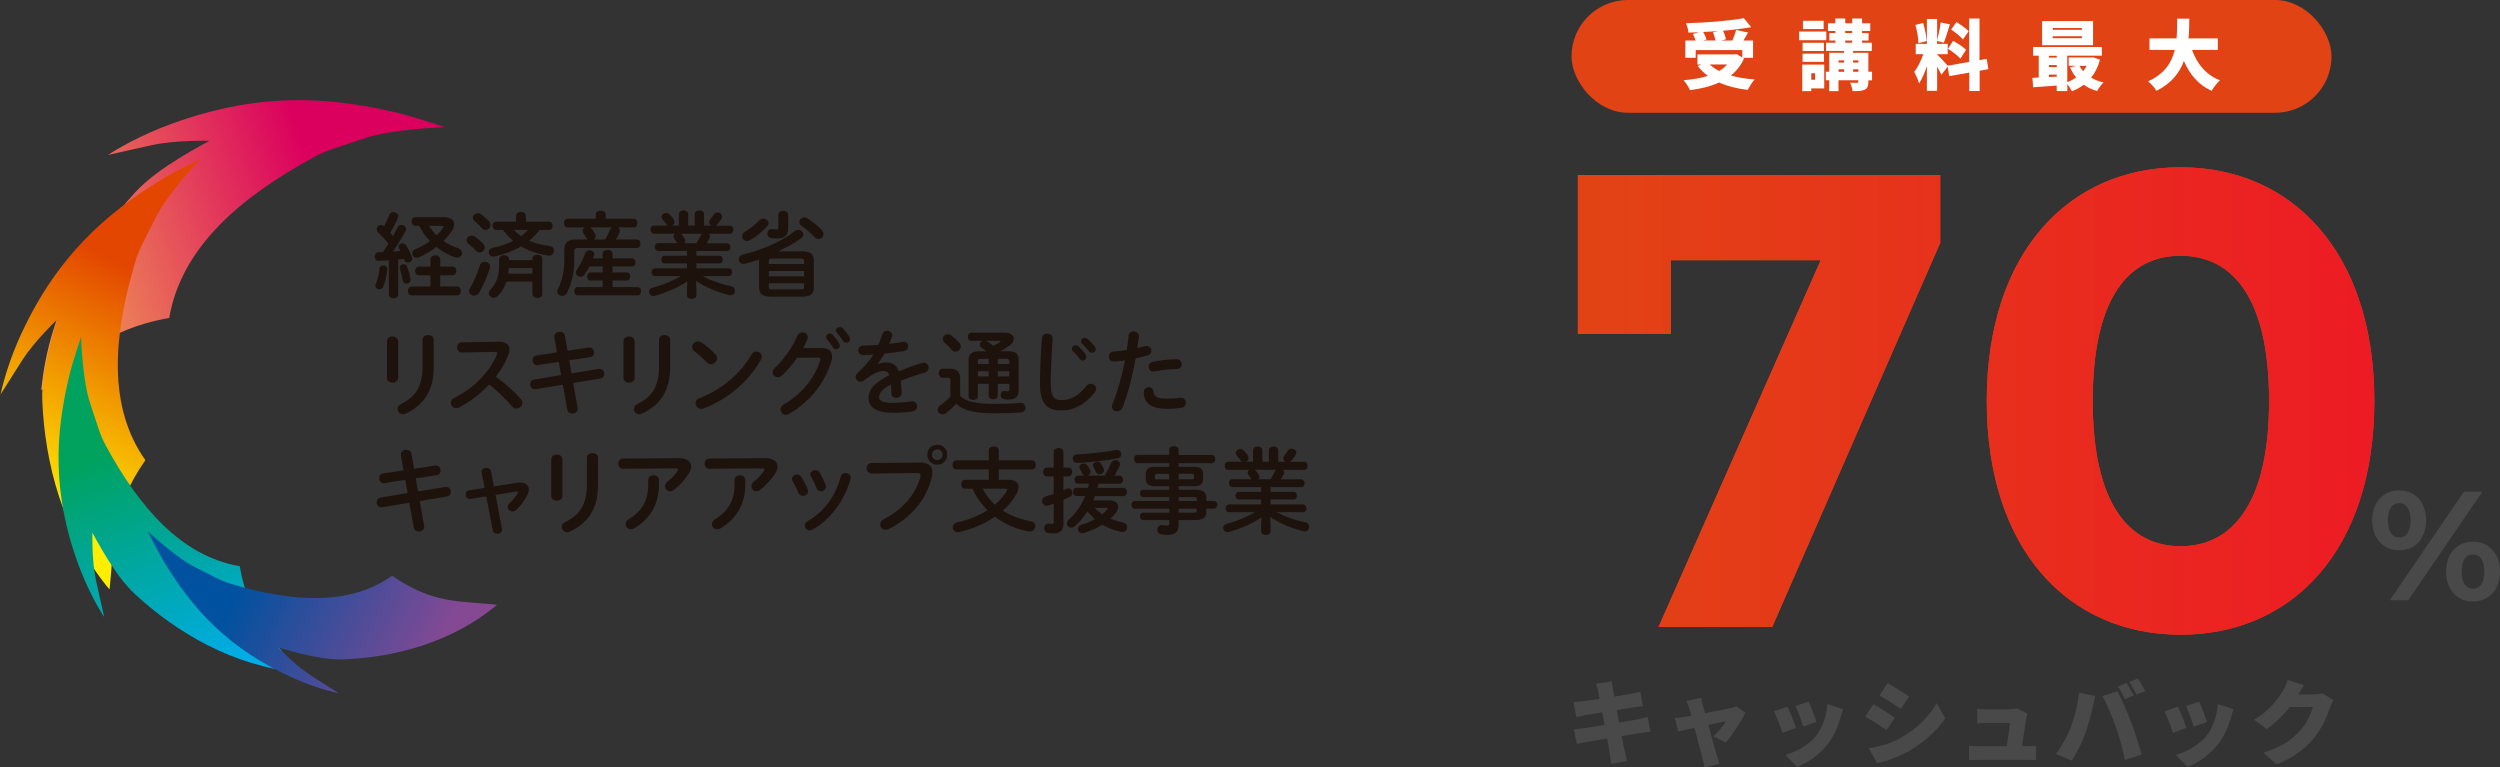 <?xml version="1.0" encoding="UTF-8"?><svg id="_レイヤー_2" xmlns="http://www.w3.org/2000/svg" xmlns:xlink="http://www.w3.org/1999/xlink" viewBox="0 0 385.74 118.42"><rect x="0" y="0" width="385.74" height="118.42" fill="#333333" stroke="none"/><defs><style>.cls-1{fill:url(#_名称未設定グラデーション_57);}.cls-1,.cls-2,.cls-3,.cls-4{fill-rule:evenodd;}.cls-2{fill:url(#_名称未設定グラデーション_308);}.cls-5{fill:#1e120d;}.cls-6{fill:#494949;}.cls-7{fill:#fff;}.cls-3{fill:url(#_名称未設定グラデーション_27);}.cls-8{fill:url(#_新規グラデーションスウォッチ_4);}.cls-4{fill:url(#_名称未設定グラデーション_41);}.cls-9{fill:#e24315;}</style><linearGradient id="_名称未設定グラデーション_41" x1="1893.56" y1="441.48" x2="1965.46" y2="441.48" gradientTransform="translate(-1934.36 229.05) rotate(-18.56)" gradientUnits="userSpaceOnUse"><stop offset=".1" stop-color="#ef9856"/><stop offset=".7" stop-color="#db005e"/></linearGradient><linearGradient id="_名称未設定グラデーション_27" x1="5187.67" y1="3579.54" x2="5253.32" y2="3579.54" gradientTransform="translate(-5511.24 3135.81) rotate(-63.56)" gradientUnits="userSpaceOnUse"><stop offset=".1" stop-color="#fe0"/><stop offset=".7" stop-color="#e34600"/></linearGradient><linearGradient id="_名称未設定グラデーション_308" x1="5300.34" y1="8128.78" x2="5360.14" y2="8128.78" gradientTransform="translate(-5985.09 7720.44) rotate(-108.56)" gradientUnits="userSpaceOnUse"><stop offset=".1" stop-color="#00ace4"/><stop offset=".7" stop-color="#00a25e"/></linearGradient><linearGradient id="_名称未設定グラデーション_57" x1="2163.09" y1="11424.92" x2="2216.37" y2="11424.92" gradientTransform="translate(-3078.33 11297.32) rotate(-153.56)" gradientUnits="userSpaceOnUse"><stop offset=".1" stop-color="#854994"/><stop offset=".7" stop-color="#00519f"/></linearGradient><linearGradient id="_新規グラデーションスウォッチ_4" x1="243.46" y1="61.87" x2="366.35" y2="61.87" gradientUnits="userSpaceOnUse"><stop offset=".02" stop-color="#e24315"/><stop offset=".98" stop-color="#ed1c24"/></linearGradient></defs><g id="_レイヤー_1-2"><path class="cls-4" d="M25.03,19.65c14.59-5.69,25.94-4.73,36.55-2.18,2.36.57,7.07,2.16,7.07,2.16,0,0-7.95.21-12.37,1.7-4.42,1.49-5.82,1.82-7.72,2.85-11.53,6.24-20.59,14.03-22.45,24.88-10.26,1.81-13.82,6.43-19.69,11.14l-.04-.12c1.16-12.24,7.39-22.74,14.6-30.53,1.92-2.04,4.32-3.67,6.47-5.02,2.5-1.56,4.88-2.8,4.88-2.8,0,0-5.19-.16-8.96.68s-4.58,1.02-6.86,1.53l.23-.08s3.28-2.21,8.29-4.21Z"/><path class="cls-3" d="M2.74,52.71c5.74-13.09,13.69-19.8,22.19-25,1.89-1.16,5.96-3.17,5.96-3.17,0,0-5,5.27-6.89,9.08-1.89,3.81-2.58,4.93-3.14,6.82-3.42,11.48-4.24,22.35,1.57,30.56-5.45,7.79-4.77,13.08-5.52,19.9l-.1-.05c-7.15-8.65-9.91-19.46-10.29-29.14-.08-2.56.42-5.16.94-7.42.6-2.62,1.34-4.96,1.34-4.96,0,0-3.45,3.25-5.35,6.22-1.89,2.98-2.3,3.61-3.44,5.42l.1-.2s.69-3.54,2.64-8.07Z"/><path class="cls-2" d="M12.53,88.26c-4.74-12.13-3.94-21.58-1.81-30.4.47-1.96,1.79-5.88,1.79-5.88,0,0,.17,6.62,1.41,10.29,1.24,3.68,1.51,4.84,2.37,6.42,5.19,9.59,11.67,17.12,20.7,18.67,1.5,8.53,5.35,11.5,9.27,16.37l-.1.03c-10.18-.97-18.92-6.15-25.39-12.14-1.7-1.6-3.05-3.59-4.18-5.38-1.3-2.08-2.33-4.06-2.33-4.06,0,0-.13,4.32.57,7.45.7,3.14.85,3.81,1.27,5.71l-.06-.19s-1.84-2.72-3.5-6.9Z"/><path class="cls-1" d="M45.66,104.8c-10.63-4.66-16.07-11.11-20.29-18.01-.94-1.53-2.57-4.83-2.57-4.83,0,0,4.28,4.06,7.37,5.6,3.1,1.54,4,2.09,5.54,2.55,9.32,2.77,18.14,3.44,24.8-1.28,6.32,4.43,10.61,3.87,16.15,4.48l-.04.08c-7.02,5.8-15.79,8.04-23.65,8.35-2.08.06-4.19-.34-6.02-.76-2.13-.49-4.03-1.09-4.03-1.09,0,0,2.64,2.8,5.05,4.34s2.93,1.86,4.4,2.8l-.16-.08s-2.87-.56-6.55-2.14Z"/><path class="cls-5" d="M60.01,40.17c-.54.04-1.07.07-1.57.09-.41.01-.62-.33-.62-.67s.19-.67.59-.67c.21,0,.44-.01.67-.03.3-.41.59-.86.86-1.3-.5-.62-1.07-1.23-1.62-1.76-.14-.14-.2-.3-.2-.44,0-.36.31-.67.67-.67.16,0,.33.06.47.2.29-.54.56-1.16.8-1.75.11-.3.39-.44.66-.44.36,0,.73.24.73.62,0,.09-.03.17-.06.26-.3.74-.72,1.56-1.17,2.3.14.16.29.33.43.5.26-.47.5-.93.7-1.33.13-.26.34-.37.57-.37.37,0,.74.27.74.64,0,.1-.03.2-.09.31-.52.97-1.26,2.19-1.95,3.15.39-.03.77-.06,1.16-.1-.07-.13-.14-.26-.21-.37-.06-.09-.07-.19-.07-.27,0-.29.29-.53.62-.53.19,0,.39.09.53.3.33.5.69,1.23.92,1.85.03.09.04.16.04.23,0,.37-.34.6-.67.6-.24,0-.47-.11-.56-.39-.03-.07-.04-.14-.07-.2-.29.04-.59.07-.87.11v5.42c0,.37-.36.56-.72.56s-.72-.19-.72-.56v-5.28ZM59.17,40.95c.3,0,.6.17.6.53v.07c-.1.99-.34,2-.62,2.66-.11.29-.36.42-.6.42-.31,0-.63-.21-.63-.56,0-.07.01-.17.06-.26.24-.56.49-1.53.59-2.39.04-.33.31-.47.6-.47ZM63.34,43.05s.01.09.01.13c0,.37-.31.59-.62.59-.27,0-.54-.16-.59-.47-.1-.62-.26-1.24-.44-1.85-.01-.06-.03-.1-.03-.16,0-.31.3-.52.62-.52.21,0,.44.11.54.39.24.69.43,1.34.5,1.89ZM66.41,42.48h-1.79c-.39,0-.57-.34-.57-.67s.19-.67.57-.67h1.79v-1.12c0-.41.39-.63.76-.63s.76.21.76.63v1.12h1.89c.39,0,.59.34.59.67s-.2.67-.59.67h-1.89v1.72h2.6c.39,0,.59.34.59.69s-.2.69-.59.69h-7.01c-.39,0-.57-.34-.57-.69s.19-.69.57-.69h2.89v-1.72ZM68.48,33.51c1.06,0,1.6.44,1.6,1.1,0,.29-.11.62-.33.97-.36.56-.82,1.09-1.33,1.6.67.46,1.45.84,2.26,1.12.41.14.6.44.6.74,0,.37-.29.73-.73.73-.11,0-.23-.03-.36-.07-1.04-.39-2.02-.92-2.86-1.59-.86.64-1.8,1.2-2.7,1.59-.13.06-.24.07-.36.07-.4,0-.67-.33-.67-.67,0-.26.14-.5.46-.63.82-.34,1.59-.77,2.28-1.27-.67-.69-1.22-1.49-1.62-2.36h-.64c-.37,0-.57-.33-.57-.67s.2-.66.57-.66h4.41ZM66.21,34.84c.31.56.72,1.04,1.16,1.49.4-.39.73-.79.99-1.2.04-.07.07-.13.07-.17,0-.09-.09-.11-.23-.11h-1.99Z"/><path class="cls-5" d="M74.55,37.61c.17.2.24.39.24.57,0,.43-.39.77-.79.77-.2,0-.4-.09-.56-.26-.34-.37-.84-.83-1.16-1.09-.2-.17-.29-.36-.29-.54,0-.37.37-.72.8-.72.16,0,.34.06.5.17.43.3.92.72,1.24,1.09ZM74.79,40.39c.41,0,.83.27.83.72,0,.07,0,.16-.03.23-.4,1.33-1.04,2.83-1.65,3.81-.2.33-.49.46-.77.46-.41,0-.79-.29-.79-.7,0-.14.04-.3.14-.46.57-.93,1.16-2.3,1.55-3.55.11-.36.41-.5.72-.5ZM75.45,34.16c.16.19.23.39.23.56,0,.43-.37.76-.77.76-.2,0-.39-.09-.57-.29-.34-.36-.77-.79-1.09-1.06-.2-.17-.29-.36-.29-.53,0-.37.37-.69.79-.69.19,0,.36.04.53.17.4.3.84.7,1.17,1.07ZM83.28,35.48c-.49.62-1.02,1.16-1.63,1.65.92.4,1.97.67,3.18.83.44.06.64.37.64.7,0,.39-.29.79-.74.79-.04,0-.1-.01-.14-.01-1.55-.24-3.05-.74-4.19-1.43-1.23.73-2.62,1.24-4.11,1.57-.06.01-.13.01-.19.01-.43,0-.7-.34-.7-.69,0-.29.16-.54.54-.63,1.23-.27,2.3-.63,3.25-1.1-.6-.49-1.13-1.06-1.57-1.69h-1.06c-.37,0-.57-.33-.57-.64s.2-.64.57-.64h3.06v-.87c0-.43.39-.63.76-.63s.76.2.76.63v.87h3.56c.39,0,.57.33.57.64s-.19.64-.57.64h-1.42ZM82.15,40.15v-.26c0-.4.39-.6.76-.6s.76.2.76.6v5.48c0,.4-.37.6-.76.6s-.76-.2-.76-.6v-1.92h-3.99c-.29.84-.73,1.59-1.34,2.2-.2.2-.43.29-.64.29-.4,0-.76-.31-.76-.7,0-.19.07-.37.26-.56.9-.93,1.33-2.1,1.33-3.65v-1.06c0-.4.39-.6.76-.6s.76.2.76.6v.17h3.63ZM78.5,41.36c0,.29-.03.59-.07.87h3.72v-.87h-3.65ZM79.3,35.48c.33.36.69.67,1.09.96.39-.29.76-.62,1.09-.96h-2.17Z"/><path class="cls-5" d="M87.58,35.09c-.39,0-.57-.34-.57-.67s.19-.67.57-.67h4.35v-.66c0-.4.39-.59.77-.59s.77.19.77.59v.66h4.31c.39,0,.57.33.57.67s-.19.67-.57.67h-2.46c.2.11.33.3.33.53,0,.1-.03.2-.07.3-.17.36-.36.7-.54,1.03h3.22c.39,0,.57.33.57.66s-.19.66-.57.66h-9.06c-.46,0-.59.13-.59.5v1.47c0,1.7-.37,3.42-1.09,4.89-.19.37-.49.53-.77.53-.39,0-.76-.29-.76-.69,0-.11.03-.23.09-.34.69-1.45.99-2.83.99-4.49v-1.6c0-1.06.52-1.59,1.83-1.59h1.75c-.07-.06-.13-.14-.19-.24-.11-.2-.29-.49-.43-.72-.09-.13-.13-.26-.13-.37,0-.23.14-.41.34-.53h-2.66ZM92.99,39.17c0-.41.39-.62.76-.62s.76.2.76.62v.69h3.02c.37,0,.54.3.54.62s-.17.62-.54.62h-3.02v.93h2.19c.36,0,.54.31.54.63s-.19.63-.54.63h-2.19v1h3.86c.37,0,.54.31.54.64s-.17.64-.54.64h-9.23c-.36,0-.54-.33-.54-.64s.19-.64.54-.64h3.85v-1h-1.86c-.36,0-.53-.31-.53-.63s.17-.63.53-.63h1.86v-.93h-2.02c-.24.44-.5.87-.79,1.27-.17.23-.4.33-.62.33-.36,0-.7-.27-.7-.64,0-.16.04-.31.17-.49.46-.63.94-1.57,1.26-2.49.11-.33.39-.47.67-.47.37,0,.74.24.74.63,0,.07-.01.14-.04.21-.04.14-.1.27-.16.42h1.47v-.69ZM91.09,35.09c.07.04.13.1.19.17.2.26.37.51.53.79.07.13.1.26.1.37,0,.21-.11.4-.29.53h1.76c.29-.51.53-1,.74-1.5.07-.16.17-.27.29-.36h-3.32Z"/><path class="cls-5" d="M101.55,38.71c-.34,0-.52-.3-.52-.6s.17-.6.52-.6h2.95l-.03-.04c-.14-.21-.27-.41-.41-.6-.1-.13-.14-.26-.14-.37,0-.19.1-.34.26-.44h-3.28c-.34,0-.53-.31-.53-.63s.19-.62.53-.62h2.17c-.11-.06-.21-.14-.3-.27-.13-.21-.3-.41-.54-.7-.11-.13-.16-.26-.16-.37,0-.33.33-.62.7-.62.19,0,.37.07.53.23.23.21.42.43.6.7.11.17.17.33.17.47,0,.24-.17.46-.39.56h1.07v-1.76c0-.4.36-.59.72-.59s.72.19.72.59v1.76h1v-1.76c0-.4.36-.59.73-.59s.72.19.72.59v1.76h1.14c-.21-.1-.37-.3-.37-.54,0-.14.04-.27.16-.41.19-.21.36-.44.53-.73.14-.24.37-.34.6-.34.36,0,.73.27.73.63,0,.1-.04.21-.11.34-.2.31-.41.63-.66.89-.07.07-.14.13-.23.17h2.2c.37,0,.54.31.54.62s-.17.63-.54.63h-3.31c.14.1.24.24.24.43,0,.1-.03.2-.09.3-.14.27-.29.5-.44.73h3.15c.34,0,.52.3.52.6s-.17.6-.52.6h-4.72v.73h3.55c.34,0,.5.29.5.59s-.16.59-.5.59h-3.55v.76h4.99c.36,0,.53.3.53.6s-.17.6-.53.6h-4.06c1.24.67,2.79,1.22,4.45,1.57.4.09.57.39.57.69,0,.36-.24.7-.69.7-.07,0-.16-.01-.24-.03-1.87-.47-3.72-1.26-5.09-2.19l.07,1.36v.86c0,.37-.36.56-.73.56s-.73-.19-.73-.56v-.86l.06-1.3c-1.4.96-3.22,1.75-5.02,2.25-.09.01-.16.03-.23.03-.41,0-.66-.33-.66-.66,0-.27.16-.53.53-.63,1.55-.39,3.08-1.02,4.38-1.79h-4.01c-.34,0-.53-.3-.53-.6s.19-.6.53-.6h4.95v-.76h-3.46c-.33,0-.5-.3-.5-.59s.17-.59.5-.59h3.46v-.73h-4.45ZM107.45,37.51c.24-.36.47-.76.64-1.14.07-.14.16-.24.26-.31h-3.31c.06.03.1.07.14.11.19.23.31.4.47.66.07.11.1.23.1.33,0,.13-.06.26-.14.36h1.83Z"/><path class="cls-5" d="M123.71,38.77c1.39,0,1.87.44,1.87,1.49v4.02c0,1.27-.74,1.49-1.87,1.49h-4.72c-1.39,0-1.87-.44-1.87-1.49v-4.02c0-.07,0-.14.01-.21-.73.26-1.46.47-2.19.64-.09.01-.16.03-.23.03-.47,0-.74-.37-.74-.74,0-.3.19-.59.59-.69,2.86-.66,6.15-2.06,8.04-3.61.19-.16.39-.21.57-.21.43,0,.79.34.79.72,0,.19-.1.4-.34.57-1.02.72-2.29,1.45-3.55,2.02h3.65ZM117.77,33.72c.41,0,.82.34.82.73,0,.14-.06.3-.19.44-.72.79-1.66,1.59-2.69,2.17-.16.09-.31.13-.46.13-.43,0-.74-.36-.74-.74,0-.26.14-.52.47-.72.77-.46,1.6-1.12,2.23-1.77.17-.17.37-.24.56-.24ZM121.62,35.28c0,1.03-.59,1.53-1.79,1.53-.17,0-.56-.03-.84-.07-.4-.07-.6-.39-.6-.7,0-.36.24-.7.67-.7.06,0,.11,0,.17.01.26.04.36.06.54.06.26,0,.33-.06.33-.33v-1.95c0-.4.37-.6.74-.6s.77.21.77.62v2.13ZM124.07,40.3c0-.31-.09-.4-.5-.4h-4.45c-.4,0-.49.09-.49.4v.43h5.44v-.43ZM118.63,42.64h5.44v-.83h-5.44v.83ZM123.57,44.64c.41,0,.5-.1.5-.41v-.52h-5.44v.52c0,.36.16.41.49.41h4.45ZM126.77,35.49c.2.21.29.43.29.64,0,.41-.34.74-.76.74-.2,0-.41-.09-.62-.29-.6-.62-1.32-1.26-1.97-1.7-.26-.17-.37-.4-.37-.62,0-.37.33-.72.76-.72.16,0,.33.04.5.16.76.49,1.57,1.14,2.18,1.77Z"/><path class="cls-5" d="M61.43,58.3c0,.49-.43.74-.86.74s-.86-.26-.86-.74v-5.62c0-.5.43-.76.86-.76s.86.26.86.76v5.62ZM65.21,52.43c0-.49.43-.73.87-.73.41,0,.84.24.84.73v4.25c0,3.62-1.55,5.81-4.31,7.13-.16.07-.3.11-.43.11-.49,0-.84-.41-.84-.84,0-.27.16-.56.53-.74,2.39-1.17,3.33-2.9,3.33-5.77v-4.14Z"/><path class="cls-5" d="M76.92,52.72h.09c1.06,0,1.6.49,1.6,1.23,0,.23-.06.49-.16.77-.44,1.19-1.13,2.35-1.96,3.42,1.33.9,2.82,2.22,3.83,3.39.19.21.27.44.27.64,0,.47-.44.86-.92.86-.23,0-.49-.1-.69-.34-.89-1.07-2.2-2.38-3.52-3.36-1.39,1.5-3.05,2.75-4.66,3.55-.14.07-.29.1-.41.1-.49,0-.83-.41-.83-.83,0-.29.14-.56.49-.73,2.98-1.5,5.48-3.93,6.61-6.71.04-.09.06-.17.06-.23,0-.13-.11-.19-.36-.19l-5.12.1c-.47.01-.72-.39-.72-.77s.24-.79.7-.8l5.69-.1Z"/><path class="cls-5" d="M85.54,52.02s-.01-.1-.01-.14c0-.44.43-.69.84-.69.36,0,.72.19.79.6l.42,2.33,3.23-.5s.09-.01.13-.01c.47,0,.73.41.73.8,0,.31-.19.63-.59.69l-3.25.5.36,2.02,4.19-.7s.1-.01.14-.01c.46,0,.72.4.72.79,0,.31-.19.63-.59.7l-4.21.7.69,3.86s.01.1.01.14c0,.44-.42.7-.83.7-.36,0-.72-.19-.79-.62l-.69-3.82-4.19.7s-.09.01-.13.01c-.46,0-.72-.41-.72-.8,0-.31.19-.63.59-.7l4.19-.7-.36-2.03-3.21.5s-.09.01-.13.01c-.44,0-.7-.42-.7-.8,0-.33.17-.64.59-.7l3.18-.49-.41-2.35Z"/><path class="cls-5" d="M97.92,58.3c0,.49-.43.74-.86.74s-.86-.26-.86-.74v-5.62c0-.5.43-.76.86-.76s.86.26.86.76v5.62ZM101.69,52.43c0-.49.43-.73.87-.73.41,0,.84.24.84.73v4.25c0,3.62-1.55,5.81-4.31,7.13-.16.07-.3.11-.43.11-.49,0-.84-.41-.84-.84,0-.27.16-.56.53-.74,2.39-1.17,3.33-2.9,3.33-5.77v-4.14Z"/><path class="cls-5" d="M110.38,54.65c.19.19.26.4.26.62,0,.49-.43.94-.92.94-.21,0-.44-.09-.64-.29-.64-.64-1.32-1.24-1.95-1.73-.24-.19-.34-.42-.34-.64,0-.44.41-.87.92-.87.19,0,.37.06.57.19.66.44,1.43,1.07,2.1,1.79ZM116.68,54.24c.44,0,.87.31.87.79,0,.14-.06.3-.14.46-2.05,3.59-5.29,6.18-8.84,7.53-.14.06-.27.07-.39.07-.52,0-.86-.44-.86-.87,0-.31.16-.62.56-.76,3.25-1.23,6.35-3.71,8.07-6.77.17-.31.46-.44.73-.44Z"/><path class="cls-5" d="M126.61,53.69c1.19-.01,1.79.46,1.79,1.32,0,.23-.04.49-.13.76-.99,3.33-3.43,6.37-6.55,8.1-.17.1-.33.13-.47.13-.47,0-.82-.39-.82-.82,0-.27.16-.57.5-.77,2.85-1.67,4.75-4.08,5.62-6.8.03-.07.04-.14.04-.2,0-.16-.11-.23-.39-.23l-3.21.03c-.7,1.03-1.52,1.99-2.33,2.72-.21.2-.44.27-.66.27-.43,0-.8-.33-.8-.76,0-.21.11-.46.36-.69,1.36-1.23,2.7-3.16,3.45-4.92.16-.37.47-.54.79-.54.43,0,.84.3.84.76,0,.1-.03.21-.07.33-.19.44-.4.89-.64,1.34l2.68-.03ZM127.46,51.98c0-.29.29-.53.6-.53.14,0,.3.06.43.2.36.39.74.89,1,1.34.07.11.1.23.1.34,0,.33-.29.57-.59.57-.19,0-.36-.1-.49-.31-.29-.5-.64-.94-.94-1.3-.09-.1-.11-.21-.11-.31ZM128.98,50.97c0-.29.29-.5.59-.5.16,0,.33.06.47.2.34.36.73.83.99,1.27.09.14.13.27.13.39,0,.33-.27.56-.57.56-.19,0-.39-.1-.53-.31-.29-.44-.64-.92-.94-1.29-.09-.1-.13-.21-.13-.31Z"/><path class="cls-5" d="M135.44,56.17c.37-.14.79-.24,1.23-.24.99,0,1.63.3,2,1.36,1.12-.47,2.32-.9,3.58-1.29.1-.03.2-.04.29-.04.47,0,.74.39.74.77,0,.3-.17.62-.57.73-1.24.37-2.52.8-3.72,1.29.07.53.1,1.16.13,1.9.01.49-.4.74-.82.74-.37,0-.74-.21-.76-.66-.01-.54-.04-1-.07-1.39-1.49.76-1.83,1.4-1.83,1.93,0,.56.52.89,2.16.89.9,0,1.85-.09,2.78-.24.06-.01.11-.01.16-.01.49,0,.77.39.77.79,0,.34-.23.69-.72.77-.93.17-1.99.23-2.93.23-2.7,0-3.85-.9-3.85-2.3,0-1.14.67-2.25,3.22-3.52-.19-.53-.49-.64-1-.64s-1.57.39-2.93,1.47c-.17.13-.34.19-.51.19-.42,0-.77-.36-.77-.76,0-.21.1-.43.33-.63.9-.79,1.72-1.72,2.42-2.79-.56.04-1.07.06-1.55.07-.52.01-.79-.37-.79-.74s.26-.73.79-.73c.67,0,1.47-.04,2.3-.1.24-.57.46-1.13.63-1.66.11-.36.41-.52.73-.52.4,0,.79.26.79.66,0,.07,0,.14-.03.21-.13.4-.27.77-.43,1.13.74-.07,1.46-.17,2.07-.29.06-.01.11-.01.17-.01.44,0,.69.34.69.69,0,.31-.2.64-.63.72-.9.16-1.97.31-3.03.41-.36.59-.72,1.13-1.06,1.59l.03.03Z"/><path class="cls-5" d="M148.16,61.08c.87.89,2.25,1.23,5.45,1.23,1.49,0,2.72-.04,3.82-.14h.1c.46,0,.69.36.69.73s-.21.72-.69.74c-1.16.09-2.38.13-3.89.13-3.48,0-5.02-.43-6.1-1.49-.47.53-1.03,1.06-1.62,1.49-.17.11-.34.17-.5.17-.4,0-.74-.34-.74-.73,0-.23.11-.46.41-.67.53-.37,1.07-.84,1.55-1.36v-2.53c0-.26-.06-.36-.43-.36h-.73c-.41,0-.63-.36-.63-.7s.21-.7.63-.7h1.07c1.16,0,1.6.5,1.6,1.55v2.65ZM148.02,52.89c.16.19.23.39.23.57,0,.44-.39.8-.82.8-.23,0-.46-.1-.64-.33-.33-.4-.64-.72-1.06-1.06-.2-.17-.27-.37-.27-.56,0-.39.34-.74.79-.74.17,0,.36.06.54.19.47.34.89.74,1.23,1.13ZM153.95,59.22v1.85c0,.36-.34.54-.7.54s-.7-.19-.7-.54v-1.85h-1.67v1.95c0,.36-.36.54-.72.54s-.72-.19-.72-.54v-5.61c0-.94.53-1.36,1.65-1.36h1.09c-.24-.19-.46-.36-.7-.53-.21-.16-.3-.34-.3-.51,0-.27.2-.5.49-.57h-1.82c-.34,0-.52-.31-.52-.62,0-.33.17-.64.52-.64h5.17c.94,0,1.4.43,1.4.94,0,.33-.2.7-.59,1-.46.34-.94.66-1.53.93h1.35c1.02,0,1.52.39,1.52,1.3v4.87c0,.82-.53,1.27-1.46,1.27-.21,0-.47-.01-.72-.04-.4-.04-.59-.34-.59-.64,0-.31.21-.64.56-.64h.09c.09.01.26.04.4.04.23,0,.29-.07.29-.26v-.87h-1.77ZM151.28,55.37c-.31,0-.4.07-.4.3v.49h1.67v-.79h-1.27ZM152.55,58.08v-.8h-1.67v.8h1.67ZM152.09,52.58c.1.03.19.07.29.13.3.19.57.4.86.63.37-.16.69-.33,1.04-.54.07-.04.1-.09.1-.13s-.06-.09-.17-.09h-2.12ZM155.73,55.68c0-.24-.16-.31-.41-.31h-1.36v.79h1.77v-.47ZM155.73,57.28h-1.77v.8h1.77v-.8Z"/><path class="cls-5" d="M160.76,52.2c.03-.49.43-.72.83-.72.43,0,.83.24.83.72,0,.19-.03.49-.04.64-.14,2.12-.26,4.36-.26,6.47,0,1.92.59,2.43,1.6,2.43,1.33,0,2.58-.54,3.89-2.17.2-.26.46-.36.69-.36.44,0,.84.34.84.79,0,.17-.06.34-.2.53-1.63,2.03-3.36,2.8-5.22,2.8-2.13,0-3.26-1.06-3.26-4.03,0-2.28.14-4.99.3-7.1ZM165.37,53.81c0-.29.29-.54.6-.54.13,0,.27.04.4.16.39.34.82.8,1.12,1.24.1.13.13.26.13.39,0,.31-.27.57-.57.57-.17,0-.34-.09-.47-.27-.34-.47-.73-.89-1.06-1.22-.1-.11-.14-.23-.14-.33ZM166.79,52.66c0-.29.27-.53.6-.53.14,0,.29.06.43.17.37.31.8.76,1.1,1.17.11.14.16.29.16.43,0,.31-.27.54-.57.54-.17,0-.36-.07-.5-.26-.33-.42-.73-.84-1.06-1.19-.11-.11-.16-.23-.16-.34Z"/><path class="cls-5" d="M171.82,55.77c-.47,0-.72-.36-.72-.74s.24-.76.73-.79c.57-.03,1.26-.11,2.03-.24.13-.79.19-1.42.27-2.2.04-.44.41-.66.79-.66.4,0,.8.26.8.72v.09c-.07.69-.14,1.2-.23,1.75.4-.09.82-.19,1.23-.29.07-.01.14-.03.21-.03.44,0,.72.37.72.76,0,.3-.17.6-.56.7-.66.19-1.29.34-1.86.47-.52,2.8-1.2,5.45-2,7.53-.17.43-.53.63-.87.63-.4,0-.79-.29-.79-.73,0-.13.03-.26.09-.4.79-1.95,1.42-4.22,1.92-6.73-.59.09-1.17.17-1.76.17ZM177.26,59.74c.33,0,.64.19.69.6.1.92.62,1.17,2.18,1.17.73,0,1.34-.06,1.92-.14.04-.01.11-.01.16-.01.49,0,.76.42.76.8,0,.34-.21.69-.66.76-.62.1-1.33.16-2.15.16-2,0-2.89-.51-3.35-1.24-.23-.36-.34-.93-.34-1.33,0-.49.4-.76.8-.76ZM181.56,55.44c.51,0,.77.39.77.77s-.24.73-.73.73c-1.14,0-2.48.17-3.49.37-.06.01-.13.01-.17.01-.44,0-.72-.36-.72-.74,0-.33.2-.66.66-.76,1.12-.23,2.53-.39,3.68-.39Z"/><path class="cls-5" d="M61.86,70.23s-.01-.1-.01-.14c0-.44.43-.69.84-.69.36,0,.72.19.79.6l.42,2.33,3.23-.5s.09-.01.13-.01c.47,0,.73.41.73.8,0,.31-.19.63-.59.69l-3.25.5.36,2.02,4.19-.7s.1-.01.14-.01c.46,0,.72.4.72.79,0,.31-.19.63-.59.7l-4.21.7.69,3.86s.01.1.01.14c0,.44-.42.7-.83.7-.36,0-.72-.19-.79-.62l-.69-3.82-4.19.7s-.09.01-.13.01c-.46,0-.72-.41-.72-.8,0-.31.19-.63.59-.7l4.19-.7-.36-2.03-3.21.5s-.09.01-.13.01c-.44,0-.7-.42-.7-.8,0-.33.17-.64.59-.7l3.18-.49-.41-2.35Z"/><path class="cls-5" d="M79.83,74.48c.14-.03.29-.03.43-.03.82,0,1.33.43,1.33,1.1,0,.26-.07.54-.23.84-.42.82-1.02,1.65-1.69,2.27-.19.19-.4.26-.59.26-.4,0-.74-.33-.74-.72,0-.17.09-.37.27-.54.52-.47.93-1,1.26-1.56.04-.07.06-.11.06-.16,0-.07-.06-.11-.17-.11-.03,0-.07.01-.11.01l-3.19.52,1,5.25s.01.09.01.13c0,.4-.37.63-.74.63-.31,0-.62-.17-.69-.53l-1.02-5.25-2.4.39s-.09.01-.13.01c-.41,0-.64-.36-.64-.7,0-.3.17-.59.54-.64l2.38-.37-.46-2.35c-.01-.06-.01-.1-.01-.14,0-.4.36-.6.73-.6.33,0,.66.17.73.54l.44,2.32,3.63-.57Z"/><path class="cls-5" d="M86.78,76.51c0,.49-.43.74-.86.74s-.86-.26-.86-.74v-5.62c0-.5.43-.76.86-.76s.86.26.86.76v5.62ZM90.56,70.64c0-.49.43-.73.87-.73.41,0,.84.24.84.73v4.25c0,3.62-1.55,5.81-4.31,7.13-.16.07-.3.11-.43.11-.49,0-.84-.41-.84-.84,0-.27.16-.56.53-.74,2.39-1.17,3.33-2.9,3.33-5.77v-4.14Z"/><path class="cls-5" d="M104.77,70.7c1.26-.01,1.87.54,1.87,1.3,0,.33-.13.7-.37,1.09-.59.9-1.37,1.77-2.28,2.49-.2.16-.41.23-.6.23-.43,0-.77-.36-.77-.79,0-.24.11-.5.4-.73.59-.46,1.14-1.06,1.5-1.59.07-.1.1-.19.1-.26,0-.11-.1-.17-.33-.17l-8.13.06c-.5,0-.76-.39-.76-.79s.26-.79.76-.79l8.6-.06ZM100.02,74.05c0-.47.42-.72.83-.72s.83.24.83.72v.67c0,3.05-1.35,5.31-3.78,6.78-.19.11-.37.17-.54.17-.47,0-.83-.37-.83-.8,0-.27.16-.56.53-.79,1.96-1.19,2.96-2.86,2.96-5.37v-.67Z"/><path class="cls-5" d="M118.09,70.7c1.26-.01,1.87.54,1.87,1.3,0,.33-.13.7-.37,1.09-.59.9-1.37,1.77-2.28,2.49-.2.16-.41.23-.6.23-.43,0-.77-.36-.77-.79,0-.24.11-.5.4-.73.59-.46,1.14-1.06,1.5-1.59.07-.1.1-.19.1-.26,0-.11-.1-.17-.33-.17l-8.13.06c-.5,0-.76-.39-.76-.79s.26-.79.76-.79l8.6-.06ZM113.34,74.05c0-.47.42-.72.83-.72s.83.24.83.72v.67c0,3.05-1.35,5.31-3.78,6.78-.19.11-.37.17-.54.17-.47,0-.83-.37-.83-.8,0-.27.16-.56.53-.79,1.96-1.19,2.96-2.86,2.96-5.37v-.67Z"/><path class="cls-5" d="M124.65,75.55c.03.09.04.17.04.26,0,.41-.42.7-.82.7-.27,0-.53-.13-.66-.44-.26-.63-.59-1.3-.92-1.85-.07-.11-.1-.23-.1-.34,0-.37.39-.66.79-.66.24,0,.5.11.66.37.37.59.76,1.3,1,1.96ZM130.44,72.99c.4,0,.83.26.83.69,0,.06-.01.11-.03.19-.9,3.38-3.18,6.38-5.92,7.87-.14.07-.27.11-.4.11-.41,0-.73-.37-.73-.76,0-.26.13-.52.44-.69,2.56-1.45,4.26-3.81,5.11-6.91.1-.36.39-.5.7-.5ZM127.4,74.87c.03.09.04.17.04.24,0,.41-.4.69-.79.69-.27,0-.54-.14-.66-.47-.24-.64-.54-1.27-.86-1.82-.07-.11-.1-.23-.1-.33,0-.37.37-.63.77-.63.26,0,.51.1.67.37.36.6.7,1.29.92,1.95Z"/><path class="cls-5" d="M141.77,71.36c1.5-.01,2.09.53,2.09,1.49,0,.24-.03.52-.1.82-.79,3.39-3.28,6.31-6.65,7.96-.17.09-.33.11-.47.11-.49,0-.83-.4-.83-.84,0-.27.14-.57.5-.76,3.16-1.65,4.95-3.93,5.69-6.5.03-.11.04-.2.04-.29,0-.27-.19-.37-.6-.37l-6.9.09c-.54,0-.83-.43-.83-.84,0-.39.26-.79.76-.79l7.3-.07ZM146.15,70.16c0,.87-.67,1.55-1.53,1.55s-1.55-.67-1.55-1.55.67-1.53,1.55-1.53,1.53.67,1.53,1.53ZM143.79,70.16c0,.46.37.83.83.83s.82-.37.82-.83-.36-.82-.82-.82-.83.36-.83.82Z"/><path class="cls-5" d="M155.5,74.02c1.07,0,1.66.42,1.66,1.13,0,.3-.1.63-.3,1.02-.53.99-1.27,1.86-2.13,2.63,1.22.77,2.66,1.3,4.31,1.62.49.09.7.43.7.77,0,.43-.31.83-.82.83-.06,0-.11,0-.19-.01-1.92-.36-3.71-1.13-5.21-2.27-1.63,1.1-3.55,1.9-5.52,2.36-.07.01-.16.03-.21.03-.49,0-.77-.4-.77-.79,0-.31.2-.63.63-.73,1.77-.39,3.38-1.03,4.71-1.87-.57-.59-1.09-1.22-1.53-1.9-.3-.46-.54-.93-.77-1.43h-1.14c-.4,0-.6-.34-.6-.69s.2-.69.6-.69h3.65v-1.6h-5.02c-.39,0-.59-.36-.59-.7s.2-.7.59-.7h5.02v-1.55c0-.4.39-.59.77-.59s.77.19.77.59v1.55h5.11c.4,0,.6.34.6.7s-.2.7-.6.7h-5.11v1.6h1.4ZM151.61,75.39c.47.93,1.13,1.79,1.9,2.48.74-.62,1.35-1.32,1.82-2.09.06-.09.07-.16.07-.21,0-.11-.1-.17-.31-.17h-3.48Z"/><path class="cls-5" d="M164.1,75.61c.16-.06.3-.13.44-.19.1-.04.2-.07.29-.07.37,0,.64.36.64.7,0,.23-.11.44-.36.57-.31.17-.66.34-1.02.5v3.72c0,.97-.49,1.46-1.57,1.46-.29,0-.59-.03-.82-.07-.4-.06-.59-.37-.59-.7,0-.37.24-.74.69-.74.03,0,.07.01.11.01.13.03.27.04.4.04.2,0,.27-.06.27-.29v-2.83c-.3.1-.59.2-.86.29-.09.03-.16.03-.23.03-.43,0-.7-.37-.7-.76,0-.27.16-.56.52-.67.4-.11.83-.26,1.27-.41v-2.69h-1.06c-.37,0-.57-.34-.57-.69s.2-.67.57-.67h1.06v-2.4c0-.41.37-.62.76-.62s.74.2.74.62v2.4h.77c.39,0,.59.34.59.67s-.2.69-.59.69h-.77v2.1ZM166.33,74.64c-.36,0-.53-.31-.53-.63s.17-.62.53-.62h.99c-.13-.04-.24-.14-.3-.29-.13-.27-.27-.53-.4-.74-.06-.1-.09-.19-.09-.29,0-.31.33-.56.69-.56.2,0,.43.1.57.31.13.19.29.44.42.72.04.1.07.19.07.27,0,.27-.21.49-.47.57h2.62c.44-.7.74-1.3,1-1.95.13-.3.39-.44.66-.44.36,0,.72.24.72.62,0,.1-.01.19-.06.29-.2.46-.49.99-.8,1.49h.79c.36,0,.54.31.54.63s-.19.62-.54.62h-3.26c-.04.21-.09.43-.14.64h4.01c.36,0,.54.31.54.64s-.19.63-.54.63h-4.41c-.07.23-.16.44-.26.66h2.52c.84,0,1.33.43,1.33,1,0,.24-.09.54-.3.83-.24.33-.54.67-.9.99.6.24,1.26.44,1.96.59.44.09.63.4.63.7,0,.39-.29.77-.74.77-.07,0-.14-.01-.21-.03-1.09-.24-2.03-.6-2.88-1.1-.84.53-1.83.97-2.83,1.27-.09.03-.17.04-.26.04-.42,0-.69-.34-.69-.67,0-.26.16-.5.52-.62.77-.23,1.47-.53,2.1-.87-.41-.37-.8-.77-1.14-1.22-.54.86-1.19,1.63-1.92,2.29-.2.17-.4.24-.59.24-.37,0-.67-.3-.67-.66,0-.2.09-.42.3-.6,1.12-.97,1.95-2.19,2.52-3.62h-1.33c-.36,0-.53-.31-.53-.64s.17-.63.53-.63h1.76c.06-.21.1-.43.16-.64h-1.66ZM172.34,69.41c.41,0,.66.36.66.7,0,.27-.16.54-.54.62-1.7.31-4.46.63-6.28.7-.43.01-.66-.33-.66-.67,0-.31.19-.62.6-.64,1.76-.09,4.35-.36,6.1-.69.04-.01.09-.01.13-.01ZM168.63,71.77c0-.31.34-.54.69-.54.23,0,.47.11.62.36.11.2.27.52.37.77.03.07.04.14.04.2,0,.36-.39.62-.74.62-.23,0-.44-.11-.54-.36-.1-.26-.23-.56-.36-.8-.04-.09-.07-.17-.07-.24ZM168.9,78.36c.36.37.74.7,1.16,1,.3-.24.56-.49.76-.73.06-.07.09-.13.09-.17,0-.07-.07-.1-.2-.1h-1.8Z"/><path class="cls-5" d="M178.08,75.02c-.73,0-1.29-.3-1.29-1.1v-.79c0-.7.43-1.1,1.29-1.1h2.32v-.56h-4.87c-.37,0-.57-.34-.57-.66s.19-.63.57-.63h4.87v-.74c0-.4.36-.6.72-.6s.74.21.74.62v.73h5.07c.39,0,.59.31.59.64s-.2.64-.59.64h-5.07v.56h2.49c.86,0,1.29.4,1.29,1.1v.79c0,.7-.43,1.1-1.29,1.1h-2.49v.54h2.32c1.55,0,1.95.37,1.95,1.32v.41h1.12c.39,0,.59.3.59.6s-.2.6-.59.6h-1.12v.43c0,.94-.4,1.32-1.95,1.32h-2.32v.69c0,1.22-.6,1.6-1.63,1.6-.46,0-.79-.03-1.07-.09-.42-.07-.6-.39-.6-.7,0-.36.26-.73.72-.73.04,0,.1,0,.16.01.23.04.39.06.59.06.31,0,.39-.1.39-.37v-.47h-4.01c-.34,0-.52-.29-.52-.57s.17-.57.52-.57h4.01v-.6h-5.28c-.37,0-.56-.31-.56-.6s.19-.6.56-.6h5.28v-.59h-4.01c-.34,0-.52-.29-.52-.57s.17-.57.52-.57h4.01v-.54h-2.32ZM180.4,73.95v-.84h-1.83c-.3,0-.37.09-.37.29v.27c0,.26.14.29.37.29h1.83ZM181.86,73.95h2c.3,0,.37-.09.37-.29v-.27c0-.2-.07-.29-.37-.29h-2v.84ZM181.86,77.3h2.8v-.26c0-.29-.09-.33-.6-.33h-2.2v.59ZM181.86,78.5v.6h2.2c.51,0,.6-.04.6-.33v-.27h-2.8Z"/><path class="cls-5" d="M190.14,75.14c-.34,0-.52-.3-.52-.6s.17-.6.52-.6h2.95l-.03-.04c-.14-.21-.27-.41-.41-.6-.1-.13-.14-.26-.14-.37,0-.19.1-.34.26-.44h-3.28c-.34,0-.53-.31-.53-.63s.19-.62.53-.62h2.17c-.11-.06-.21-.14-.3-.27-.13-.21-.3-.41-.54-.7-.11-.13-.16-.26-.16-.37,0-.33.33-.62.7-.62.19,0,.37.07.53.23.23.21.42.43.6.7.11.17.17.33.17.47,0,.24-.17.46-.39.56h1.07v-1.76c0-.4.36-.59.72-.59s.72.19.72.59v1.76h1v-1.76c0-.4.36-.59.73-.59s.72.19.72.59v1.76h1.14c-.21-.1-.37-.3-.37-.54,0-.14.04-.27.16-.41.19-.21.36-.44.53-.73.14-.24.37-.34.6-.34.36,0,.73.27.73.63,0,.1-.04.21-.11.34-.2.31-.41.63-.66.89-.07.07-.14.13-.23.17h2.2c.37,0,.54.31.54.62s-.17.63-.54.63h-3.31c.14.1.24.24.24.43,0,.1-.03.2-.09.3-.14.27-.29.5-.44.73h3.15c.34,0,.52.3.52.6s-.17.6-.52.6h-4.72v.73h3.55c.34,0,.5.29.5.59s-.16.59-.5.59h-3.55v.76h4.99c.36,0,.53.3.53.6s-.17.6-.53.6h-4.06c1.24.67,2.79,1.22,4.45,1.57.4.09.57.39.57.69,0,.36-.24.7-.69.7-.07,0-.16-.01-.24-.03-1.87-.47-3.72-1.26-5.09-2.19l.07,1.36v.86c0,.37-.36.56-.73.56s-.73-.19-.73-.56v-.86l.06-1.3c-1.4.96-3.22,1.75-5.02,2.25-.09.01-.16.03-.23.03-.41,0-.66-.33-.66-.66,0-.27.16-.53.53-.63,1.55-.39,3.08-1.02,4.38-1.79h-4.01c-.34,0-.53-.3-.53-.6s.19-.6.53-.6h4.95v-.76h-3.46c-.33,0-.5-.3-.5-.59s.17-.59.5-.59h3.46v-.73h-4.45ZM196.03,73.94c.24-.36.47-.76.64-1.14.07-.14.16-.24.26-.31h-3.31c.06.03.1.07.14.11.19.23.31.4.47.66.07.11.1.23.1.33,0,.13-.06.26-.14.36h1.83Z"/><path class="cls-9" d="M299.37,27v10.46l-25.92,59.27h-17.54l25.02-56.58h-23.12v11.36h-14.35v-24.5h55.92Z"/><path class="cls-9" d="M306.55,61.87c0-23.01,12.76-36.06,29.9-36.06s29.9,13.05,29.9,36.06-12.66,36.06-29.9,36.06-29.9-13.05-29.9-36.06ZM350.11,61.87c0-15.84-5.58-22.41-13.66-22.41s-13.55,6.57-13.55,22.41,5.58,22.41,13.55,22.41,13.66-6.57,13.66-22.41Z"/><path class="cls-8" d="M299.37,27v10.46l-25.92,59.27h-17.54l25.02-56.58h-23.12v11.36h-14.35v-24.5h55.92Z"/><path class="cls-8" d="M306.55,61.87c0-23.01,12.76-36.06,29.9-36.06s29.9,13.05,29.9,36.06-12.66,36.06-29.9,36.06-29.9-13.05-29.9-36.06ZM350.11,61.87c0-15.84-5.58-22.41-13.66-22.41s-13.55,6.57-13.55,22.41,5.58,22.41,13.55,22.41,13.66-6.57,13.66-22.41Z"/><path class="cls-6" d="M246.27,105.51l2.43-.38c.04.28.09.81.16,1.17.03.21.11.64.21,1.19,1.09-.17,2.06-.34,2.51-.43.47-.09,1.11-.23,1.51-.34l.41,2.24c-.37.03-1.02.13-1.48.18-.54.09-1.51.24-2.57.41.11.62.24,1.28.37,1.95,1.18-.2,2.24-.38,2.84-.5.55-.11,1.15-.26,1.56-.37l.46,2.26c-.43.03-1.08.14-1.62.23-.62.1-1.68.27-2.84.45.2,1.04.37,1.92.47,2.4.1.43.24.95.37,1.45l-2.47.43c-.07-.55-.1-1.07-.18-1.49-.07-.44-.24-1.34-.44-2.42-1.35.23-2.57.44-3.15.55-.64.11-1.18.21-1.51.3l-.48-2.27c.4-.01,1.11-.1,1.59-.17.62-.1,1.83-.28,3.17-.5-.13-.65-.26-1.32-.37-1.95-1.18.18-2.2.35-2.59.43-.48.1-.87.18-1.39.33l-.46-2.34c.5-.03.95-.06,1.39-.11.45-.06,1.48-.2,2.64-.38-.1-.53-.18-.94-.23-1.18-.1-.43-.2-.78-.31-1.14Z"/><path class="cls-6" d="M262.74,108.81c.1.34.21.77.34,1.24,1.68-.33,3.44-.67,4.03-.8.28-.06.6-.16.81-.26l1.39.98c-.61,1.26-2.02,3.48-3.03,4.6l-1.89-.94c.64-.6,1.58-1.73,1.9-2.34-.33.06-1.43.28-2.71.55.53,1.9,1.08,3.94,1.32,4.73.07.24.3.98.41,1.28l-2.33.57c-.06-.41-.16-.94-.28-1.36-.23-.82-.75-2.88-1.25-4.76-1.09.24-2.06.45-2.51.55l-.53-2.05c.47-.04.88-.09,1.38-.17.18-.03.61-.1,1.17-.2-.11-.45-.23-.87-.33-1.16-.1-.37-.27-.75-.44-1.09l2.3-.54c.06.38.16.8.24,1.16Z"/><path class="cls-6" d="M277.13,112.3l-2.1.78c-.24-.77-.92-2.63-1.31-3.31l2.07-.74c.4.8,1.05,2.44,1.33,3.27ZM283.99,110.67c-.37,1.36-.97,2.81-1.9,4.03-1.32,1.73-3.11,2.97-4.82,3.62l-1.8-1.85c1.51-.38,3.58-1.46,4.76-2.95.94-1.18,1.61-3.11,1.73-4.87l2.43.78c-.2.55-.3.9-.4,1.24ZM280.28,111.4l-2.06.71c-.2-.71-.79-2.39-1.18-3.18l2.05-.67c.28.62.98,2.47,1.19,3.14Z"/><path class="cls-6" d="M292.36,110.72l-1.26,1.93c-.87-.6-2.3-1.53-3.31-2.07l1.25-1.9c1.02.54,2.53,1.49,3.32,2.05ZM293.21,113.89c2.44-1.35,4.49-3.35,5.61-5.4l1.32,2.36c-1.36,2-3.4,3.78-5.75,5.13-1.45.81-3.54,1.55-4.76,1.75l-1.29-2.27c1.61-.27,3.27-.7,4.87-1.56ZM294.58,107.46l-1.28,1.9c-.85-.57-2.3-1.49-3.3-2.05l1.25-1.9c.99.54,2.51,1.49,3.32,2.05Z"/><path class="cls-6" d="M312.66,110.75c-.11.78-.47,3.03-.68,4.38h.64c.38,0,1.14-.03,1.55-.07v2.22c-.31-.01-1.11-.04-1.52-.04h-7.32c-.54,0-.92.01-1.52.04v-2.23c.4.04.99.09,1.52.09h4.29c.2-1.15.45-2.81.51-3.59h-3.47c-.47,0-1.14.04-1.58.07v-2.26c.4.06,1.18.1,1.56.1h3.27c.33,0,1.04-.07,1.25-.18l1.65.81c-.07.21-.13.51-.16.68Z"/><path class="cls-6" d="M320.78,106.87l2.51.53c-.13.45-.33,1.31-.38,1.63-.2,1.07-.72,2.93-1.17,4.18-.5,1.42-1.38,3.13-2.09,4.15l-2.43-1.02c.88-1.15,1.73-2.7,2.23-3.99.64-1.65,1.15-3.57,1.32-5.47ZM324.41,107.41l2.3-.74c.61,1.14,1.62,3.45,2.12,4.74.47,1.22,1.22,3.54,1.62,5.01l-2.57.84c-.41-1.82-.85-3.54-1.41-5.09-.53-1.51-1.46-3.68-2.06-4.77ZM329.23,107.31l-1.35.57c-.3-.58-.71-1.42-1.09-1.97l1.33-.54c.36.53.85,1.45,1.11,1.95ZM330.99,106.62l-1.33.57c-.28-.58-.74-1.42-1.12-1.96l1.33-.54c.37.54.88,1.45,1.12,1.93Z"/><path class="cls-6" d="M337.37,112.3l-2.1.78c-.24-.77-.92-2.63-1.31-3.31l2.07-.74c.4.8,1.05,2.44,1.33,3.27ZM344.23,110.67c-.37,1.36-.97,2.81-1.9,4.03-1.32,1.73-3.11,2.97-4.82,3.62l-1.8-1.85c1.51-.38,3.58-1.46,4.76-2.95.94-1.18,1.61-3.11,1.73-4.87l2.43.78c-.2.55-.3.9-.4,1.24ZM340.53,111.4l-2.06.71c-.2-.71-.79-2.39-1.18-3.18l2.05-.67c.28.62.98,2.47,1.19,3.14Z"/><path class="cls-6" d="M354.6,107.14h2.29c.47,0,1.04-.07,1.41-.18l1.75,1.08c-.18.31-.41.74-.55,1.16-.38,1.18-1.15,3.05-2.46,4.66-1.38,1.69-3.1,3-5.77,4.09l-2.04-1.82c3.07-.94,4.55-2.15,5.75-3.49.9-.99,1.69-2.63,1.88-3.55h-3.54c-1.01,1.26-2.27,2.49-3.58,3.4l-1.93-1.43c2.51-1.55,3.67-3.25,4.42-4.45.26-.4.6-1.14.75-1.69l2.51.82c-.33.45-.67,1.04-.88,1.41Z"/><path class="cls-6" d="M366.02,80.29c0-2.83,1.73-4.62,4.17-4.62s4.14,1.77,4.14,4.62-1.7,4.62-4.14,4.62-4.17-1.8-4.17-4.62ZM371.94,80.29c0-1.8-.7-2.66-1.75-2.66s-1.75.89-1.75,2.66.72,2.66,1.75,2.66,1.75-.86,1.75-2.66ZM380.18,75.86h2.85l-11.45,16.76h-2.85l11.45-16.76ZM377.43,88.19c0-2.82,1.72-4.62,4.14-4.62s4.17,1.8,4.17,4.62-1.73,4.62-4.17,4.62-4.14-1.8-4.14-4.62ZM383.32,88.19c0-1.77-.7-2.66-1.75-2.66s-1.75.86-1.75,2.66.72,2.66,1.75,2.66,1.75-.89,1.75-2.66Z"/><rect class="cls-9" x="242.48" y="0" width="117.26" height="17.4" rx="8.7" ry="8.7"/><path class="cls-7" d="M269.1,9.01c-.48,1.08-1.18,1.96-2.04,2.64,1.08.31,2.32.51,3.67.61-.37.39-.82,1.14-1.05,1.61-1.7-.2-3.17-.57-4.42-1.14-1.32.6-2.85.97-4.5,1.18-.17-.42-.65-1.18-1-1.53,1.39-.12,2.66-.32,3.76-.67-.59-.44-1.11-.94-1.57-1.53l.55-.22h-.59v-1.57h5.71l.29-.06.92.54v-1.15h-7.19v1.2h-1.6v-2.67h1.59c-.11-.32-.27-.71-.42-1.01l.95-.26c-.55.02-1.11.04-1.64.05-.02-.42-.22-1.08-.38-1.45,3.16-.08,6.67-.35,8.92-.78l1.14,1.39c-1.31.24-2.8.42-4.35.55.21.42.39.95.45,1.33l-.73.18h1.73c.22-.52.45-1.13.58-1.63l1.84.4c-.24.44-.48.85-.71,1.23h1.48v2.67h-1.59l.17.09ZM265.15,4.79c-.79.06-1.58.11-2.36.14.22.39.44.84.52,1.17l-.5.14h1.88c-.07-.38-.22-.87-.38-1.26l.83-.19ZM263.81,9.95c.4.38.88.72,1.45,1,.47-.28.88-.61,1.23-1h-2.67Z"/><path class="cls-7" d="M281.79,6.2h-4.19v-1.33h4.19v1.33ZM281.47,13.64h-2v.42h-1.39v-4.09h3.39v3.66ZM281.43,7.87h-3.3v-1.27h3.3v1.27ZM278.13,8.28h3.3v1.27h-3.3v-1.27ZM281.38,4.48h-3.19v-1.27h3.19v1.27ZM279.47,11.3v1h.59v-1h-.59ZM288.85,12.4h-.57v.22c0,.67-.13,1.01-.58,1.23-.45.2-1.05.21-1.85.21-.05-.39-.21-.93-.38-1.3.39.02.92.02,1.06.02.15-.01.2-.05.2-.19v-.2h-3.06v1.67h-1.43v-1.67h-.52v-1.32h.52v-2.92h2.29v-.29h-2.78v-1.27h1.44v-.34h-.93v-1.15h.93v-.32h-1.14v-1.19h1.14v-.73h1.52v.73h1.07v-.73h1.53v.73h1.26v1.19h-1.26v.32h1v1.15h-1v.34h1.5v1.27h-2.89v.29h2.36v2.92h.57v1.32ZM283.68,9.31v.35h.86v-.35h-.86ZM283.68,11.08h.86v-.39h-.86v.39ZM284.71,5.09h1.07v-.32h-1.07v.32ZM284.71,6.59h1.07v-.34h-1.07v.34ZM285.93,9.31v.35h.81v-.35h-.81ZM286.74,11.08v-.39h-.81v.39h.81Z"/><path class="cls-7" d="M305.45,10.91v3.13h-1.6v-2.84l-3.09.55-.24-1.47-.97,1.25c-.15-.34-.4-.79-.66-1.24v3.72h-1.58v-3.8c-.34,1.01-.75,1.98-1.2,2.66-.14-.53-.51-1.31-.75-1.79.54-.66,1.06-1.77,1.4-2.72h-1.17v-1.59h1.72v-3.84h1.58v3.3c.21-.78.45-1.93.55-2.76l1.42.29c-.31.99-.65,2.12-.93,2.84l-1.05-.28v.45h1.64v1.59h-1.64v.05c.35.29,1.33,1.37,1.64,1.73l3.31-.59V2.86h1.6v6.42l1.11-.2.25,1.59-1.35.25ZM296.01,6.68c-.01-.77-.21-1.94-.47-2.83l1.18-.31c.29.88.51,2.03.55,2.79l-1.26.34ZM301.36,6.3c.67.37,1.57.94,1.99,1.38l-.86,1.37c-.39-.45-1.26-1.1-1.93-1.52l.8-1.23ZM302.88,6.1c-.35-.46-1.18-1.11-1.83-1.54l.82-1.15c.65.39,1.5.98,1.88,1.41l-.88,1.28Z"/><path class="cls-7" d="M324.01,9.22c-.29,1.11-.75,2.01-1.36,2.76.55.33,1.2.58,1.92.74-.34.31-.79.93-1,1.33-.78-.22-1.46-.55-2.05-.98-.54.41-1.15.74-1.83,1.01-.15-.32-.44-.77-.71-1.1v1.07h-1.64v-.85c-1.31.09-2.62.19-3.64.27l-.11-1.46c.29-.01.62-.02.98-.05v-3.37h-.87v-1.34h10.61v1.34h-5.34v4.08c.5-.18.95-.42,1.37-.72-.38-.46-.68-.98-.95-1.55l.9-.25h-1.1v-1.28h3.46l.28-.05,1.06.39ZM322.95,6.97h-7.86v-3.72h7.86v3.72ZM316.14,8.61v.28h1.21v-.28h-1.21ZM316.14,10.36h1.21v-.32h-1.21v.32ZM317.35,11.82v-.31h-1.21v.38l1.21-.07ZM321.23,4.32h-4.5v.28h4.5v-.28ZM321.23,5.6h-4.5v.29h4.5v-.29ZM320.84,10.16c.15.29.35.57.58.82.21-.26.39-.53.54-.82h-1.12Z"/><path class="cls-7" d="M338.22,7.7c.77,2.13,2.13,3.85,4.3,4.69-.42.38-1,1.13-1.27,1.63-2.07-.95-3.37-2.52-4.28-4.61-.67,1.81-1.92,3.45-4.24,4.61-.27-.47-.79-1.08-1.3-1.46,2.58-1.17,3.66-2.93,4.13-4.85h-3.9v-1.78h4.18c.08-1.04.07-2.07.08-3.05h1.88c-.01.98-.02,2.01-.12,3.05h4.52v1.78h-4Z"/></g></svg>
